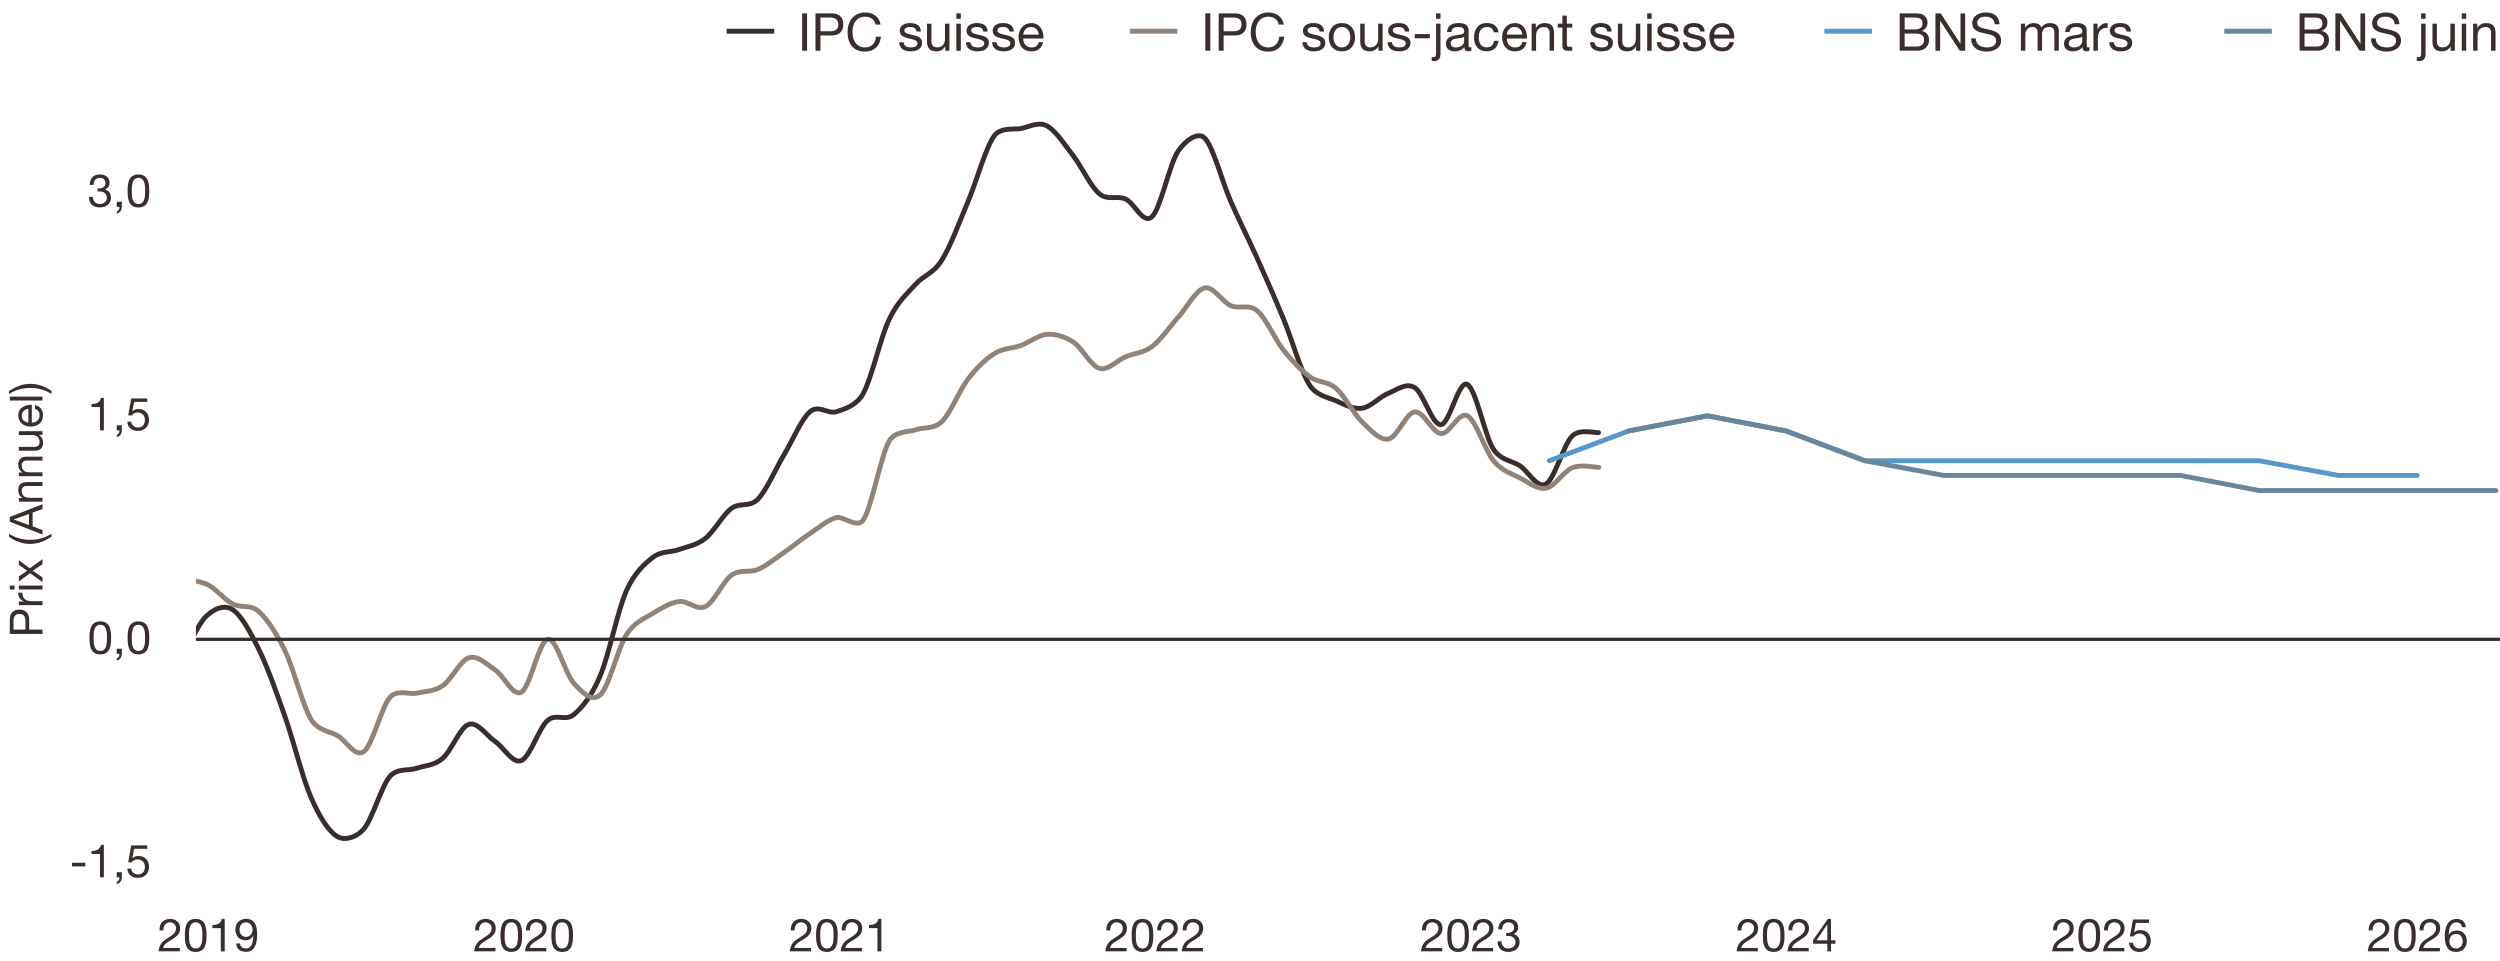 <?xml version="1.0" encoding="UTF-8"?>
<svg xmlns="http://www.w3.org/2000/svg" xmlns:xlink="http://www.w3.org/1999/xlink" viewBox="0 0 765 294.11">
  <defs>
    <style>
      .cls-1, .cls-2, .cls-3, .cls-4, .cls-5, .cls-6, .cls-7, .cls-8, .cls-9 {
        fill: none;
      }

      .cls-1, .cls-2, .cls-3, .cls-4, .cls-6, .cls-7, .cls-8, .cls-9 {
        stroke-width: 1.5px;
      }

      .cls-1, .cls-3 {
        stroke: #392e2c;
      }

      .cls-1, .cls-4, .cls-6, .cls-8 {
        stroke-linecap: round;
        stroke-linejoin: round;
      }

      .cls-10, .cls-5 {
        stroke-width: 0px;
      }

      .cls-10, .cls-11 {
        fill: #392e2c;
      }

      .cls-12 {
        isolation: isolate;
      }

      .cls-2, .cls-3, .cls-11, .cls-7, .cls-9 {
        stroke-miterlimit: 10;
      }

      .cls-2, .cls-8 {
        stroke: #5897c7;
      }

      .cls-4, .cls-7 {
        stroke: #928379;
      }

      .cls-11 {
        stroke: #392e2c;
      }

      .cls-6, .cls-9 {
        stroke: #6a869d;
      }

      .cls-13 {
        clip-path: url(#clippath);
      }
    </style>
    <clipPath id="clippath">
      <rect class="cls-5" x="59.95" y="26.96" width="705.05" height="237.18"/>
    </clipPath>
  </defs>
  <g id="Series">
    <g class="cls-13">
      <path class="cls-1" d="M-1770,127.65c1.24,1.39,5.57,4.01,8.04,9.01,2.68,5.41,5.36,21.05,8.04,23.48,2.68,2.43,5.36-5.99,8.04-8.93,2.2-2.41,5.85-3.77,8.04-8.68,2.68-5.99,5.36-24.14,8.04-27.28,2.68-3.14,5.36,5.29,8.04,8.44,2.68,3.14,5.36,6.4,8.04,10.42,2.68,4.02,5.36,8.56,8.04,13.69,2.68,5.13,5.36,13.92,8.04,17.11,2.13,2.54,5.91-.31,8.04,2.04,2.68,2.94,5.36,13.32,8.04,15.63,2.62,2.26,5.43,0,8.04-1.74,2.68-1.78,5.36-6.44,8.04-8.93,2.68-2.5,5.36-6.15,8.04-6.06s5.36,9.96,8.04,6.6c2.68-3.36,5.36-25.71,8.04-26.76,2.68-1.05,5.36,14.6,8.04,20.45,2.68,5.85,5.36,9.36,8.04,14.66,2.68,5.31,5.36,18.3,8.04,17.19,2.68-1.11,5.36-19.7,8.04-23.87,1.23-1.91,6.81,1.57,8.04-1.1,2.68-5.8,5.36-30.53,8.04-33.71,2.68-3.18,5.36,12.02,8.04,14.65,2.34,2.3,5.7.66,8.04,1.12,2.68.52,5.36,2.45,8.04,2.01,2.32-.38,5.72-1.43,8.04-4.66,2.68-3.74,5.36-19.86,8.04-17.76,2.68,2.1,5.36,23.36,8.04,30.38,2.39,6.27,5.65,10.9,8.04,11.73,2.68.94,5.36-7.18,8.04-6.09,2.68,1.09,5.36,12.56,8.04,12.64,2.68.08,5.36-10.17,8.04-12.15,2.68-1.97,5.36-.33,8.04.31,2.68.63,5.36,3.36,8.04,3.5,2.68.14,5.36-1.62,8.04-2.68,2.68-1.06,5.36-6.28,8.04-3.7,2.68,2.58,5.36,15.36,8.04,19.18,2.1,2.99,5.94,2.12,8.04,3.73,2.68,2.05,5.36,12,8.04,8.55,2.68-3.45,5.36-21.4,8.04-29.27,2.68-7.87,5.36-13.65,8.04-17.95,2.68-4.3,5.36-8.42,8.04-7.84,2.68.59,5.36,10.52,8.04,11.37,2.68.84,5.36-6.33,8.04-6.31,2.68.01,5.36,8.6,8.04,6.39,2.68-2.21,5.36-14.68,8.04-19.66,2.68-4.98,5.36-9.94,8.04-10.24s5.36,6.08,8.04,8.45c2.68,2.37,5.36,6.38,8.04,5.78,2.68-.6,5.36-7.56,8.04-9.36,2.68-1.79,5.36-1.36,8.04-1.4,2.29-.04,5.76-1.19,8.04,1.14,2.68,2.73,5.36,9.64,8.04,15.22,2.68,5.58,5.36,19.07,8.04,18.25s5.36-21.02,8.04-23.14c2.68-2.12,5.36,11.97,8.04,10.4,2.68-1.57,5.36-17.02,8.04-19.85,2.16-2.28,5.88.16,8.04,2.88,2.68,3.38,5.36,14.9,8.04,17.38,2.56,2.37,5.48-.04,8.04-2.5,2.68-2.58,5.36-10.09,8.04-12.96,2.68-2.86,5.36-6.21,8.04-4.22,2.68,1.99,5.36,13.69,8.04,16.16,2.43,2.23,5.61.91,8.04-1.38,2.68-2.53,5.36-9.97,8.04-13.78,2.68-3.82,5.36-8.64,8.04-9.11,2.68-.48,5.36,5.42,8.04,6.26,1.47.46,6.57-3.88,8.04-1.25,2.68,4.79,5.36,20.91,8.04,29.97,2.68,9.06,5.36,22.12,8.04,24.37,2.68,2.25,5.36-8.14,8.04-10.89,2.68-2.75,5.36-8.61,8.04-5.61,2.68,3,5.36,18.83,8.04,23.63,1.97,3.52,6.08,5.56,8.04,5.17,2.68-.54,5.36-4.86,8.04-8.39,2.68-3.53,5.36-10.41,8.04-12.8,2.54-2.26,5.5-.28,8.04-1.55,2.68-1.34,5.36-4.74,8.04-6.51,2.68-1.76,5.36-5.56,8.04-4.08,2.68,1.48,5.36,13.16,8.04,12.95,2.68-.2,5.36-7.89,8.04-14.17,2.68-6.29,5.36-15.79,8.04-23.55,2.68-7.76,5.36-17.41,8.04-23.02,2.68-5.61,5.36-5.67,8.04-10.65,2.68-4.98,5.36-16.49,8.04-19.22,2.51-2.56,5.53,4.26,8.04,2.81,2.68-1.55,5.36-12.73,8.04-12.12,2.68.61,5.36,17.5,8.04,15.8,2.68-1.7,5.36-21.26,8.04-26.02,1.59-2.83,6.45-1.57,8.04-2.56,2.68-1.66,5.36-7.35,8.04-7.42s5.36,5.87,8.04,6.99c2.41,1.01,5.64-2.47,8.04-.27,1.89,1.73,6.16,7.11,8.04,14.99,2.68,11.19,5.36,37.77,8.04,52.17,2.68,14.4,5.36,24.24,8.04,34.21,2.68,9.96,5.36,22.06,8.04,25.58,2.04,2.68,6-7.73,8.04-4.47,2.68,4.28,5.36,25.79,8.04,30.13,1.96,3.16,6.09-7.09,8.04-4.12,2.68,4.07,5.36,23.88,8.04,28.57,1.47,2.56,6.58-1.36,8.04-.46,2.68,1.64,5.36,11.39,8.04,10.32,2.68-1.07,5.36-14.81,8.04-16.75,2.68-1.94,5.36,4.95,8.04,5.13,1.23.08,6.81-.74,8.04-4.05,2.68-7.18,5.36-30.58,8.04-39.05,2.01-6.35,6.03-6.09,8.04-11.78,2.68-7.59,5.36-28.81,8.04-33.74,1.75-3.22,6.29,6,8.04,4.14,2.68-2.85,5.36-17.92,8.04-21.26,1.98-2.47,6.06-.41,8.04,1.23,2.56,2.12,5.49,5.69,8.04,12.11,2.68,6.73,5.36,23.03,8.04,28.25,1.53,2.97,6.52,2.25,8.04,3.09,2.68,1.46,5.36,4.67,8.04,5.69s5.36-.28,8.04.47c2.68.75,5.36,3.74,8.04,4.06,2.57.31,5.47.22,8.04-2.14,2.68-2.47,5.36-12.4,8.04-12.68s5.36,10.91,8.04,10.98,5.36-5.04,8.04-10.55c2.68-5.51,5.36-24.4,8.04-22.5,2.68,1.91,5.36,29.12,8.04,33.94,1.93,3.48,6.11-3.34,8.04-5.01,2.68-2.32,5.36-8.11,8.04-8.89,2.68-.78,5.36,1.38,8.04,4.2,2.68,2.82,5.36,12.84,8.04,12.74,2.68-.1,5.36-15.68,8.04-13.36,2.68,2.31,5.36,19.56,8.04,27.24s5.36,14.25,8.04,18.82c2.68,4.57,5.36,6.6,8.04,8.6,2.68,2,5.36,2.12,8.04,3.41s5.36,3.03,8.04,4.28c2.68,1.25,5.36,2.42,8.04,3.22,2.68.8,5.36,1.16,8.04,1.61,2.68.45,5.36.61,8.04,1.1,2.66.48,5.39,4.08,8.04,1.83,2.68-2.27,5.36-10.9,8.04-15.46,2.68-4.56,5.36-9.59,8.04-11.89,2.65-2.27,5.39-.16,8.04-1.89,2.68-1.75,5.36-8.34,8.04-8.62,2.68-.27,5.36,5.36,8.04,6.97,2.68,1.61,5.36,3.49,8.04,2.69,2.68-.8,5.36-6.15,8.04-7.5,2.42-1.22,5.63-2.84,8.04-.62,2.68,2.46,5.36,12.5,8.04,15.37,2.28,2.44,5.76,2.41,8.04,1.86,2.51-.61,5.53-2.18,8.04-5.78,2.68-3.84,5.36-13.45,8.04-17.28,2.5-3.57,5.55-5.11,8.04-5.7,2.68-.63,5.36,1.51,8.04,1.91,2.68.4,5.36-1.11,8.04.49s5.36,10.13,8.04,9.1c2.68-1.03,5.36-12.81,8.04-15.25,2.42-2.21,5.62.4,8.04.58,2.68.19,5.36-1,8.04.58,2.68,1.58,5.36,8.51,8.04,8.9,2.68.39,5.36-5.19,8.04-6.55,2.68-1.36,5.36.05,8.04-1.6s5.36-8.24,8.04-8.32c2.68-.09,5.36,6.36,8.04,7.8,2.68,1.43,5.36.97,8.04.8s5.36-2.72,8.04-1.81c2.68.91,5.36,6.62,8.04,7.26,2.68.64,5.36-3.19,8.04-3.41,2.61-.21,5.43-.24,8.04,2.09,2.68,2.4,5.36,9.05,8.04,12.28s5.36,3.26,8.04,7.14c2.68,3.88,5.36,13.18,8.04,16.13,2.2,2.43,5.84-.17,8.04,1.59,2.68,2.15,5.36,8.96,8.04,11.29,2.68,2.33,5.36,3.35,8.04,2.7,2.68-.65,5.36-7.3,8.04-6.58,2.68.71,5.36,8.1,8.04,10.87,2.68,2.77,5.36,4.49,8.04,5.76,2.68,1.27,5.36,2.19,8.04,1.87,2.68-.32,5.36-3.42,8.04-3.81,2.68-.39,5.36,1.88,8.04,1.49,2.68-.39,5.36-2.88,8.04-3.83,1.91-.68,6.13.69,8.04-1.9,2.68-3.64,5.36-16.87,8.04-19.95,1.88-2.16,6.16,4,8.04,1.47,2.68-3.62,5.36-19.97,8.04-23.16,2.47-2.95,5.57,3.85,8.04,4,2.68.17,5.36-1.2,8.04-3,2.68-1.8,5.36-6.04,8.04-7.79,2.68-1.75,5.36-2.56,8.04-2.72,2.68-.16,5.36,1.22,8.04,1.75,2.68.53,5.36.23,8.04,1.42,2.68,1.19,5.36,7.27,8.04,5.71,2.68-1.56,5.36-9.88,8.04-15.09,2.68-5.21,5.36-11.24,8.04-16.19,2.68-4.95,5.36-11.87,8.04-13.53,2.68-1.66,5.36,1.98,8.04,3.56,2.68,1.58,5.36,5.25,8.04,5.92,2.68.67,5.36-3.72,8.04-1.89,2.68,1.83,5.36,11.71,8.04,12.85,2.68,1.14,5.36-4,8.04-6.01,2.68-2.01,5.36-3.63,8.04-6.08,2.68-2.45,5.36-7.12,8.04-8.62,2.68-1.5,5.36.62,8.04-.41s5.36-4.39,8.04-5.74c2.68-1.35,5.36-2.71,8.04-2.35,2.68.36,5.36,2.89,8.04,4.48,2.68,1.6,5.36,5.52,8.04,5.1,2.68-.42,5.36-6.29,8.04-7.62s5.36,1.19,8.04-.36,5.36-6.32,8.04-8.93c2.68-2.61,5.36-4.96,8.04-6.71,2.68-1.75,5.36-3.55,8.04-3.81,2.68-.26,5.36.41,8.04,2.24s5.36,8.16,8.04,8.72c2.68.57,5.36-5.84,8.04-5.33,2.68.51,5.36,5.25,8.04,8.4,2.68,3.15,5.36,7.75,8.04,10.49,2.68,2.75,5.36,5.13,8.04,5.98,2.68.86,5.36.44,8.04-.84,2.68-1.28,5.36-5.87,8.04-6.85,2.68-.98,5.36.24,8.04.96,2.68.72,5.36,2.54,8.04,3.36,2.5.76,5.54-.73,8.04,1.55,2.68,2.45,5.36,10.99,8.04,13.13,2.61,2.09,5.43-1.49,8.04-.28,2.68,1.24,5.36,3.39,8.04,7.72,2.68,4.33,5.36,16.16,8.04,18.28s5.36-2.45,8.04-5.55c2.68-3.1,5.36-10.53,8.04-13.07,2.53-2.38,5.52-3.68,8.04-2.12,2.68,1.65,5.36,6.6,8.04,12.04,2.68,5.44,5.36,13.03,8.04,20.62,2.68,7.59,5.36,18.8,8.04,24.94,2.68,6.14,5.36,10.3,8.04,11.91,2.23,1.33,5.82.28,8.04-2.27,2.68-3.07,5.36-13.06,8.04-16.16,2.24-2.59,5.81-1.69,8.04-2.45,2.68-.91,5.36-.77,8.04-3.02,2.68-2.24,5.36-9.58,8.04-10.45s5.36,3.36,8.04,5.21c2.68,1.85,5.36,6.94,8.04,5.87,2.68-1.07,5.36-9.92,8.04-12.27,2.6-2.28,5.44.37,8.04-1.83,2.65-2.24,5.39-5.54,8.04-11.78,2.68-6.31,5.36-20.05,8.04-26.09,2.45-5.52,5.59-8.24,8.04-10.16,2.68-2.1,5.36-1.47,8.04-2.44,2.68-.97,5.36-1.28,8.04-3.38,2.68-2.1,5.36-7.23,8.04-9.23,2.5-1.87,5.54-.21,8.04-2.77,2.68-2.73,5.36-9.16,8.04-13.64,2.68-4.48,5.36-11.05,8.04-13.25,2.58-2.11,5.47.93,8.04.08,2.04-.67,6.01-1.78,8.04-5.36,2.68-4.7,5.36-17.26,8.04-22.86,2.68-5.6,5.36-7.7,8.04-10.71,2.68-3.01,5.37-3.15,8.04-7.37,2.68-4.22,5.36-11.61,8.04-17.96,2.68-6.35,5.36-16.42,8.04-20.15,1.91-2.66,6.13-1.85,8.04-2.21,2.68-.51,5.36-2.22,8.04-.85,2.68,1.37,5.36,5.63,8.04,9.09,2.68,3.46,5.36,9.46,8.04,11.68,2.67,2.21,5.37.45,8.04,1.63,2.68,1.18,5.36,7.9,8.04,5.46,2.68-2.45,5.36-16.1,8.04-20.13,2.07-3.11,5.98-6.04,8.04-4.06,2.68,2.56,5.36,13.3,8.04,19.42,2.68,6.12,5.36,11.33,8.04,17.3,2.68,5.97,5.36,12.03,8.04,18.51,2.68,6.48,5.36,16.19,8.04,20.39,2.14,3.35,5.91,3.87,8.04,4.82,2.68,1.19,5.36,2.69,8.04,2.31,2.68-.38,5.36-3.51,8.04-4.57,2.68-1.06,5.36-3.37,8.04-1.77,2.68,1.6,5.36,11.53,8.04,11.37,2.68-.16,5.36-13.6,8.04-12.35,2.68,1.25,5.36,15.72,8.04,19.86,2.2,3.4,5.84,3.56,8.04,5.02,2.68,1.77,5.36,7.14,8.04,5.62s5.36-12.08,8.04-14.7c2.34-2.29,6.87-.87,8.04-1.01"/>
      <path class="cls-4" d="M-1729.73,130.61c1.34,0,5.36-.04,8.04-.01,1.73.02,6.32-2.32,8.04.16,2.68,3.85,5.36,19.51,8.04,22.91,2.09,2.66,5.95-2.3,8.04-2.51,2.68-.26,5.36,1.41,8.04.93,2.68-.48,5.36-2.8,8.04-3.82,2.03-.77,6.01-4.91,8.04-2.28,2.68,3.47,5.36,20.77,8.04,23.11,2.68,2.34,5.36-8.22,8.04-9.07,2.11-.67,5.93,7.03,8.04,3.96,2.68-3.88,5.36-24.53,8.04-27.26,2.68-2.72,5.36,7.87,8.04,10.93,2.05,2.34,5.99,3,8.04,7.38,2.68,5.73,5.36,26.23,8.04,26.97,2.68.74,5.36-19.02,8.04-22.55,1.37-1.8,6.68,4.08,8.04,1.4,2.68-5.24,5.36-31.63,8.04-32.86,2.68-1.23,5.36,20.95,8.04,25.47,1.58,2.66,6.47.69,8.04,1.69,2.68,1.7,5.36,7.04,8.04,8.52,2.68,1.47,5.36.32,8.04.33,2.68.01,5.36-.33,8.04-.27,2.68.07,5.36-.14,8.04.66,2.68.8,5.36,3.81,8.04,4.11,2.68.3,5.36-3.79,8.04-2.31,2.68,1.48,5.36,10,8.04,11.21,2.68,1.21,5.36-3.46,8.04-3.96,2.68-.5,5.36.34,8.04.95s5.36,2.7,8.04,2.74,5.36-1.76,8.04-2.53c2.68-.78,5.36-3.02,8.04-2.14,2.68.89,5.36,6.44,8.04,7.45,2.68,1.01,5.36-1.27,8.04-1.37,2.68-.09,5.36,2.35,8.04.8,2.68-1.55,5.36-8.21,8.04-10.08,2.68-1.87,5.36-.94,8.04-1.12,2.68-.18,5.36-.53,8.04.05,2.68.57,5.36,3.56,8.04,3.4,2.68-.16,5.36-3.76,8.04-4.37,2.68-.61,5.36,1.55,8.04.72,2.68-.83,5.36-3.42,8.04-5.72,2.68-2.3,5.36-7.09,8.04-8.07,2.68-.97,5.36,3.1,8.04,2.22,2.68-.88,5.36-7.22,8.04-7.5,2.68-.28,5.36,4.72,8.04,5.83,2.68,1.11,5.36-.59,8.04.83,2.68,1.43,5.36,6.08,8.04,7.72,2.68,1.64,5.36-.17,8.04,2.12s5.36,9.4,8.04,11.63c2.68,2.23,5.37.27,8.04,1.77,2.68,1.5,5.36,5.95,8.04,7.25,2.68,1.3,5.36.59,8.04.54,2.68-.05,5.36-1.22,8.04-.83,2.68.39,5.36,2.75,8.04,3.2,2.68.45,5.36-.96,8.04-.52,2.68.44,5.36,4.06,8.04,3.15,2.68-.91,5.36-7.23,8.04-8.62,2.68-1.39,5.36.23,8.04.29,2.68.06,5.36.33,8.04.07,2.68-.25,5.36.5,8.04-1.58,2.68-2.09,5.36-8.93,8.04-10.95,2.68-2.02,5.36-.83,8.04-1.19,2.68-.36,5.36-.81,8.04-.98,2.68-.17,5.36-.2,8.04-.07,2.68.14,5.36.72,8.04.89s5.36.43,8.04.12c2.27-.27,5.77-4.5,8.04-2.02,2.68,2.92,5.36,16.69,8.04,19.54,2.38,2.53,5.66-2.28,8.04-2.45,2.68-.19,5.36,2.69,8.04,1.31,2.68-1.38,5.36-7.23,8.04-9.6,2.68-2.38,5.36-3.81,8.04-4.66,2.68-.85,5.36,1.27,8.04-.43,2.68-1.7,5.36-8.79,8.04-9.78,2.68-.99,5.36,3.37,8.04,3.83,2.68.46,5.36-.13,8.04-1.09,2.68-.96,5.36-3.66,8.04-4.65,2.68-.99,5.36-.17,8.04-1.32,2.68-1.14,5.36-2.66,8.04-5.55,2.68-2.89,5.36-8.83,8.04-11.8,2.68-2.97,5.36-3.99,8.04-6.04s5.36-5.74,8.04-6.26c2.68-.52,5.36,3.84,8.04,3.15,2.68-.69,5.36-7.68,8.04-7.27s5.36,8.74,8.04,9.72c2.68.98,5.36-1.56,8.04-3.86,2.68-2.3,5.36-6.39,8.04-9.95,2.68-3.56,5.36-10.63,8.04-11.4,2.68-.77,5.36,5.05,8.04,6.76,2.68,1.7,5.36,2.05,8.04,3.47,2.68,1.42,5.36,3.2,8.04,5.04,2.68,1.84,5.36,4.35,8.04,6,2.68,1.65,5.36,2.1,8.04,3.9,2.68,1.8,5.36,5.92,8.04,6.91,2.68.99,5.36-3.06,8.04-.99,2.68,2.07,5.36,11.08,8.04,13.42,2.49,2.18,5.55.8,8.04.63,2.68-.19,5.36-3.52,8.04-1.75,2.68,1.78,5.36,9.56,8.04,12.42,2.68,2.86,5.36,3.9,8.04,4.75,2.68.85,5.36.26,8.04.36,2.68.11,5.36-.96,8.04.27,2.68,1.24,5.36,6.72,8.04,7.14s5.36-4.21,8.04-4.62c2.68-.41,5.36,1.14,8.04,2.15,2.68,1.01,5.36,2.76,8.04,3.92,2.68,1.16,5.36,1.63,8.04,3.04s5.36,3.47,8.04,5.42c2.68,1.95,5.36,4.63,8.04,6.3,2.68,1.67,5.36,3.5,8.04,3.74,2.68.24,5.36-2.81,8.04-2.3,2.68.51,5.36,4,8.04,5.37s5.36,3.13,8.04,2.81c2.68-.32,5.36-3.21,8.04-4.73,2.68-1.52,5.36-4.08,8.04-4.4,2.68-.32,5.36,2.67,8.04,2.47,1.68-.12,6.36-.57,8.04-3.66,2.68-4.94,5.36-27,8.04-25.97,2.68,1.03,5.36,27.6,8.04,32.14,2.01,3.41,6.03-2.95,8.04-4.88,2.68-2.57,5.36-9.16,8.04-10.53,2.68-1.36,5.36.72,8.04,2.35,2.68,1.63,5.36,7.43,8.04,7.44,2.59.01,5.45-11.59,8.04-7.36,2.68,4.38,5.36,24.67,8.04,33.64,2.68,8.97,5.36,15.49,8.04,20.18,2.57,4.5,5.47,7.46,8.04,7.95,2.68.51,5.36-4.93,8.04-4.89,2.68.05,5.36,3.98,8.04,5.16s5.36,1.89,8.04,1.91c2.68.02,5.36-1.79,8.04-1.77,2.68.02,5.36,1.36,8.04,1.87,2.68.51,5.36,2.44,8.04,1.19,2.68-1.25,5.36-7.67,8.04-8.72,2.68-1.04,5.36,2.72,8.04,2.45,2.68-.27,5.36-1.61,8.04-4.09,2.68-2.48,5.36-7.56,8.04-10.79,2.68-3.23,5.36-7.03,8.04-8.56,2.68-1.53,5.36.55,8.04-.62s5.36-5.22,8.04-6.42c2.68-1.2,5.36-1.82,8.04-.77,2.68,1.05,5.36,5.74,8.04,7.07,2.68,1.33,5.36,2.16,8.04.93,2.68-1.23,5.36-5.77,8.04-8.33,2.68-2.56,5.36-5.85,8.04-7.02,2.68-1.17,5.36,1.48,8.04-.01,2.68-1.5,5.36-7.7,8.04-8.98,2.68-1.28,5.36,1.04,8.04,1.31,2.68.26,5.36,1.76,8.04.26,2.68-1.49,5.36-8.78,8.04-9.22,2.68-.44,5.36,4.8,8.04,6.57,2.68,1.77,5.36,3.56,8.04,4.06,2.68.49,5.36.26,8.04-1.09,2.68-1.35,5.36-6.04,8.04-7s5.36,1.29,8.04,1.25c2.68-.05,5.36-2.18,8.04-1.53,2.68.65,5.36,5.38,8.04,5.4,2.68.02,5.36-4.22,8.04-5.27,2.68-1.05,5.36-1.62,8.04-1.03,2.68.59,5.36,4.66,8.04,4.55s5.36-4.16,8.04-5.19c2.68-1.02,5.36.14,8.04-.95,2.68-1.09,5.36-3.76,8.04-5.58s5.36-7.08,8.04-5.33c2.68,1.75,5.36,11.62,8.04,15.8,2.68,4.18,5.36,5.78,8.04,9.27,2.68,3.5,5.36,8.79,8.04,11.71,2.68,2.92,5.36,6.37,8.04,5.81,2.68-.56,5.36-9.49,8.04-9.19,2.68.3,5.36,8.53,8.04,11.01,2.68,2.47,5.36,3.4,8.04,3.82,2.68.43,5.36-1.78,8.04-1.27,2.68.51,5.36,2.08,8.04,4.34s5.36,8.26,8.04,9.22c2.68.96,5.36-2.94,8.04-3.46,2.06-.41,5.98,2.66,8.04.3,2.68-3.07,5.36-15.63,8.04-18.7,1.93-2.21,6.12,2.67,8.04.26,2.68-3.35,5.36-17.32,8.04-20.39,2.19-2.51,5.85.76,8.04,1.98,2.68,1.49,5.36,7.28,8.04,6.95,2.68-.33,5.36-7.22,8.04-8.94,2.68-1.72,5.36-2.18,8.04-1.39,2.68.78,5.36,4.1,8.04,6.08,2.68,1.98,5.36,4.49,8.04,5.8,2.68,1.31,5.36,1.59,8.04,2.04,2.68.45,5.36,1.36,8.04.67,2.68-.68,5.36-3.02,8.04-4.77,2.68-1.75,5.36-3.17,8.04-5.73,2.68-2.56,5.36-7.99,8.04-9.64,2.68-1.65,5.36.64,8.04-.26,2.68-.9,5.36-4.46,8.04-5.13,2.68-.67,5.36,1.91,8.04,1.11,2.68-.8,5.36-4.51,8.04-5.9s5.36-1.12,8.04-2.41c2.68-1.29,5.36-4.37,8.04-5.34,2.68-.97,5.36.2,8.04-.47,2.68-.67,5.36-2.13,8.04-3.54,2.68-1.41,5.36-5.81,8.04-4.93,2.68.88,5.36,8.85,8.04,10.21,2.68,1.36,5.36-1.33,8.04-2.05,2.68-.72,5.36-2.41,8.04-2.26s5.36,2.15,8.04,3.13c2.68.98,5.36,2.51,8.04,2.75,2.68.24,5.36-.75,8.04-1.31,2.68-.57,5.36-1.61,8.04-2.08,2.68-.47,5.36-1.9,8.04-.73s5.36,6.72,8.04,7.75c2.68,1.03,5.36-2.54,8.04-1.54,2.68.99,5.36,6.8,8.04,7.51s5.36-1.53,8.04-3.25c2.68-1.71,5.36-6.14,8.04-7.03,2.68-.89,5.36,1.93,8.04,1.69,2.68-.25,5.36-2.71,8.04-3.16,2.68-.45,5.36,1.24,8.04.46,2.68-.78,5.36-3.51,8.04-5.14,2.68-1.62,5.36-6.09,8.04-4.59,2.68,1.49,5.36,11.12,8.04,13.55,2.46,2.23,5.58.79,8.04,1.03,2.68.26,5.36-1.11,8.04.52,2.68,1.63,5.36,9.3,8.04,9.28,2.68-.03,5.36-7.88,8.04-9.43,2.68-1.55,5.36-.92,8.04.11,2.68,1.03,5.36,4.67,8.04,6.07,2.65,1.39,5.39-.02,8.04,2.35,2.68,2.4,5.36,6.54,8.04,12.06,2.68,5.52,5.36,16.74,8.04,21.06,2.09,3.37,5.95,3.59,8.04,4.85,2.68,1.61,5.36,6.79,8.04,4.83,2.68-1.97,5.36-13.66,8.04-16.63,2.16-2.39,5.89-.74,8.04-1.21,2.68-.58,5.36-.47,8.04-2.28,2.68-1.81,5.36-7.77,8.04-8.57,2.68-.8,5.36,2.01,8.04,3.76,2.68,1.75,5.36,8.32,8.04,6.75,2.68-1.57,5.36-15.73,8.04-16.15,2.68-.43,5.36,10.76,8.04,13.59,2.57,2.71,5.48,5.79,8.04,3.39,2.68-2.52,5.36-14.33,8.04-18.48,2.5-3.87,5.55-4.87,8.04-6.43,2.68-1.67,5.36-3.27,8.04-3.62,2.68-.35,5.36,2.87,8.04,1.52,2.68-1.35,5.36-7.73,8.04-9.62s5.36-.57,8.04-1.73c2.68-1.16,5.36-3.4,8.04-5.25,2.68-1.85,5.36-4.08,8.04-5.85s5.36-4.14,8.04-4.8c1.72-.42,6.32,3.38,8.04.87,2.68-3.91,5.36-19.73,8.04-24.34,1.74-2.99,6.31-2.71,8.04-3.34,2.55-.93,5.5-.06,8.04-2.53,2.68-2.6,5.36-9.61,8.04-13.08,2.68-3.47,5.36-6.03,8.04-7.73,2.68-1.7,5.36-1.47,8.04-2.45s5.36-3.24,8.04-3.42c2.68-.18,5.36.62,8.04,2.35,2.68,1.74,5.36,7.32,8.04,8.06,2.68.74,5.36-2.48,8.04-3.59,2.68-1.12,5.36-1.07,8.04-3.1,2.68-2.02,5.36-6.05,8.04-9.04,2.68-2.99,5.36-8.33,8.04-8.9,2.68-.58,5.36,4.28,8.04,5.45,2.63,1.14,5.42-.67,8.04,1.55,2.68,2.26,5.36,8.66,8.04,12.03,2.68,3.36,5.36,6.21,8.04,8.16,2.68,1.95,5.36,1.23,8.04,3.54,2.68,2.31,5.36,7.76,8.04,10.34,2.68,2.58,5.36,5.68,8.04,5.16,2.68-.52,5.36-8.02,8.04-8.29,2.68-.27,5.36,6.45,8.04,6.65,2.68.2,5.36-6.85,8.04-5.45s5.36,10.66,8.04,13.82c2.68,3.17,5.36,3.79,8.04,5.18,2.68,1.39,5.36,3.67,8.04,3.14,2.68-.52,5.36-5.22,8.04-6.28,2.68-1.06,6.7-.08,8.04-.09"/>
      <polyline class="cls-8" points="474.09 140.98 498.37 131.87 522.45 127.24 546.54 131.87 570.63 140.98 594.72 140.98 619 140.98 643.09 140.98 667.18 140.98 691.27 140.98 715.55 145.48 739.64 145.48"/>
      <polyline class="cls-6" points="498.37 131.87 522.46 127.24 546.54 131.87 570.63 140.98 594.72 145.48 619 145.48 643.09 145.48 667.18 145.48 691.27 150.1 715.55 150.1 739.64 150.1 763.73 150.1"/>
    </g>
    <line class="cls-11" x1="59.95" y1="195.63" x2="765" y2="195.63"/>
  </g>
  <g id="FR">
    <g id="Axis_copy_2" data-name="Axis copy 2">
      <g class="cls-12">
        <path class="cls-10" d="M3,193.99v-4.38c0-1.99,1.11-3.07,2.96-3.07s2.97,1.08,2.96,3.07v3.05h4.09v1.33H3ZM7.79,192.66v-2.61c.01-1.5-.64-2.19-1.83-2.19s-1.83.69-1.83,2.19v2.61h3.67Z"/>
        <path class="cls-10" d="M5.76,185.16v-1.12h1.53v-.03c-1.16-.57-1.74-1.37-1.7-2.66h1.26c0,1.92,1.09,2.62,2.93,2.62h3.22v1.19h-7.24Z"/>
        <path class="cls-10" d="M4.46,179.19v1.19h-1.46v-1.19h1.46ZM5.76,180.38v-1.19h7.24v1.19h-7.24Z"/>
        <path class="cls-10" d="M9.19,175.4l-3.43,2.52v-1.53l2.54-1.74-2.54-1.81v-1.43l3.33,2.49,3.91-2.8v1.53l-3,2.02,3,2.02v1.44l-3.81-2.72Z"/>
        <path class="cls-10" d="M15.77,164.24c-2.1,1.34-4.1,2.2-6.56,2.2-2.18,0-4.55-.77-6.46-2.2v-.91c2.1,1.33,4.19,1.85,6.46,1.85s4.41-.52,6.56-1.85v.91Z"/>
        <path class="cls-10" d="M3,159.66v-1.47l10-3.91v1.47l-3.01,1.09v4.23l3.01,1.12v1.37l-10-3.91ZM8.87,160.66v-3.39l-4.67,1.67v.03l4.67,1.7Z"/>
        <path class="cls-10" d="M5.76,153.51v-1.12h1.15v-.03c-.9-.5-1.32-1.32-1.32-2.35,0-1.9,1.09-2.49,2.65-2.49h4.76v1.19h-4.9c-.88,0-1.46.56-1.46,1.47,0,1.44.97,2.14,2.27,2.14h4.09v1.19h-7.24Z"/>
        <path class="cls-10" d="M5.76,145.72v-1.12h1.15v-.03c-.9-.5-1.32-1.32-1.32-2.35,0-1.9,1.09-2.49,2.65-2.49h4.76v1.19h-4.9c-.88,0-1.46.56-1.46,1.47,0,1.44.97,2.14,2.27,2.14h4.09v1.19h-7.24Z"/>
        <path class="cls-10" d="M13,131.94v1.12h-1.15v.03c.9.5,1.32,1.32,1.32,2.35,0,1.9-1.09,2.49-2.65,2.49h-4.76v-1.19h4.9c.88,0,1.46-.56,1.46-1.47,0-1.44-.97-2.14-2.27-2.14h-4.09v-1.19h7.24Z"/>
        <path class="cls-10" d="M10.7,123.98c1.6.32,2.46,1.47,2.46,3.1,0,2.31-1.6,3.4-3.81,3.47-2.17,0-3.77-1.43-3.77-3.4,0-2.56,2.4-3.35,4.15-3.28v5.42c1.26.04,2.38-.67,2.38-2.25,0-.98-.48-1.67-1.41-1.88v-1.18ZM8.69,125.12c-1.13.06-2.04.91-2.04,2.09,0,1.25.94,1.99,2.04,2.07v-4.16Z"/>
        <path class="cls-10" d="M3,122.56v-1.19h10v1.19H3Z"/>
        <path class="cls-10" d="M15.77,120.56c-2.1-1.33-4.19-1.85-6.46-1.85s-4.41.52-6.56,1.85v-.91c2.1-1.34,4.1-2.2,6.56-2.2,2.18,0,4.55.77,6.46,2.2v.91Z"/>
      </g>
      <g class="cls-12">
        <path class="cls-10" d="M48.82,284.7c-.1-2.02,1.09-3.52,3.19-3.52,1.74,0,3.11,1.01,3.11,2.86,0,1.75-1.18,2.63-2.41,3.4-1.25.76-2.55,1.39-2.79,2.62h5.1v1.05h-6.49c.2-2.35,1.39-3.19,2.79-4.06,1.68-1.04,2.54-1.65,2.54-3.03,0-1.08-.87-1.79-1.92-1.79-1.39,0-1.98,1.27-1.93,2.47h-1.19Z"/>
        <path class="cls-10" d="M59.88,281.19c3.11,0,3.31,2.86,3.31,5.06s-.2,5.04-3.31,5.04-3.31-2.86-3.31-5.04.2-5.06,3.31-5.06ZM59.88,290.24c2.03,0,2.05-2.52,2.05-4.01s-.01-3.99-2.05-3.99-2.04,2.52-2.04,3.99.01,4.01,2.04,4.01Z"/>
        <path class="cls-10" d="M68.76,291.12h-1.19v-7.12h-2.58v-.95c1.36,0,2.59-.36,2.86-1.86h.91v9.93Z"/>
        <path class="cls-10" d="M73.44,288.72c.08.97.87,1.51,1.82,1.51,1.46,0,2.17-1.27,2.24-3.84l-.03-.03c-.45.84-1.33,1.37-2.3,1.37-2.02,0-3.14-1.36-3.14-3.32s1.34-3.24,3.26-3.24,3.4,1,3.4,4.75c0,3.43-1.04,5.35-3.45,5.35-1.67,0-2.86-.85-3.01-2.56h1.19ZM75.24,282.24c-1.42,0-1.95,1.13-1.95,2.35,0,1.09.81,2.1,1.96,2.1,1.25,0,2.03-1.01,2.03-2.18s-.71-2.27-2.04-2.27Z"/>
      </g>
      <g class="cls-12">
        <path class="cls-10" d="M145.4,284.7c-.1-2.02,1.09-3.52,3.19-3.52,1.74,0,3.11,1.01,3.11,2.86,0,1.75-1.18,2.63-2.41,3.4-1.25.76-2.55,1.39-2.79,2.62h5.1v1.05h-6.49c.2-2.35,1.39-3.19,2.79-4.06,1.68-1.04,2.54-1.65,2.54-3.03,0-1.08-.87-1.79-1.92-1.79-1.39,0-1.98,1.27-1.93,2.47h-1.19Z"/>
        <path class="cls-10" d="M156.46,281.19c3.11,0,3.31,2.86,3.31,5.06s-.2,5.04-3.31,5.04-3.31-2.86-3.31-5.04.2-5.06,3.31-5.06ZM156.46,290.24c2.03,0,2.05-2.52,2.05-4.01s-.01-3.99-2.05-3.99-2.04,2.52-2.04,3.99.01,4.01,2.04,4.01Z"/>
        <path class="cls-10" d="M160.96,284.7c-.1-2.02,1.09-3.52,3.19-3.52,1.74,0,3.11,1.01,3.11,2.86,0,1.75-1.18,2.63-2.41,3.4-1.25.76-2.55,1.39-2.79,2.62h5.1v1.05h-6.49c.2-2.35,1.39-3.19,2.79-4.06,1.68-1.04,2.54-1.65,2.54-3.03,0-1.08-.87-1.79-1.92-1.79-1.39,0-1.98,1.27-1.93,2.47h-1.19Z"/>
        <path class="cls-10" d="M172.03,281.19c3.11,0,3.31,2.86,3.31,5.06s-.2,5.04-3.31,5.04-3.31-2.86-3.31-5.04.2-5.06,3.31-5.06ZM172.03,290.24c2.03,0,2.05-2.52,2.05-4.01s-.01-3.99-2.05-3.99-2.04,2.52-2.04,3.99.01,4.01,2.04,4.01Z"/>
      </g>
      <g class="cls-12">
        <path class="cls-10" d="M724.83,284.7c-.1-2.02,1.09-3.52,3.19-3.52,1.74,0,3.11,1.01,3.11,2.86,0,1.75-1.18,2.63-2.41,3.4-1.25.76-2.55,1.39-2.79,2.62h5.1v1.05h-6.49c.2-2.35,1.39-3.19,2.79-4.06,1.68-1.04,2.54-1.65,2.54-3.03,0-1.08-.87-1.79-1.92-1.79-1.39,0-1.98,1.27-1.93,2.47h-1.19Z"/>
        <path class="cls-10" d="M735.9,281.19c3.11,0,3.31,2.86,3.31,5.06s-.2,5.04-3.31,5.04-3.31-2.86-3.31-5.04.2-5.06,3.31-5.06ZM735.9,290.24c2.03,0,2.05-2.52,2.05-4.01s-.01-3.99-2.05-3.99-2.04,2.52-2.04,3.99.01,4.01,2.04,4.01Z"/>
        <path class="cls-10" d="M740.4,284.7c-.1-2.02,1.09-3.52,3.19-3.52,1.74,0,3.11,1.01,3.11,2.86,0,1.75-1.18,2.63-2.41,3.4-1.25.76-2.55,1.39-2.79,2.62h5.1v1.05h-6.49c.2-2.35,1.39-3.19,2.79-4.06,1.68-1.04,2.54-1.65,2.54-3.03,0-1.08-.87-1.79-1.92-1.79-1.39,0-1.98,1.27-1.93,2.47h-1.19Z"/>
        <path class="cls-10" d="M753.37,283.72c-.11-.9-.73-1.48-1.67-1.48-2.03,0-2.35,2.24-2.41,3.77l.03.03c.56-.91,1.4-1.3,2.48-1.3,1.9,0,3.04,1.39,3.04,3.22,0,1.44-.81,3.33-3.32,3.33-2.94,0-3.42-2.69-3.42-4.78,0-2.73.83-5.32,3.66-5.32,1.64,0,2.66.92,2.8,2.54h-1.19ZM749.52,288.02c0,1.23.76,2.21,2.06,2.21s2-1.02,2-2.2-.64-2.25-2-2.25-2.06.99-2.06,2.24Z"/>
      </g>
      <g class="cls-12">
        <path class="cls-10" d="M22.05,264h4.05v1.12h-4.05v-1.12Z"/>
        <path class="cls-10" d="M31.78,268.45h-1.19v-7.12h-2.58v-.95c1.36,0,2.59-.36,2.86-1.86h.91v9.93Z"/>
        <path class="cls-10" d="M35.74,266.9h1.55v1.42c0,1.05-.46,1.89-1.54,2.2v-.7c.63-.21.84-.91.81-1.36h-.83v-1.55Z"/>
        <path class="cls-10" d="M45.05,259.74h-4.01l-.53,2.86.03.03c.43-.49,1.18-.71,1.85-.71,1.76,0,3.21,1.13,3.21,3.4,0,1.68-1.16,3.31-3.47,3.31-1.72,0-3.12-1.05-3.17-2.84h1.19c.07,1.02.9,1.79,2.09,1.79s2.1-.77,2.1-2.35c0-1.32-.91-2.26-2.24-2.26-.76,0-1.39.38-1.85.94l-1.02-.06.92-5.16h4.9v1.05Z"/>
      </g>
      <g class="cls-12">
        <path class="cls-10" d="M30.69,190.14c3.11,0,3.31,2.86,3.31,5.06s-.2,5.04-3.31,5.04-3.31-2.86-3.31-5.04.2-5.06,3.31-5.06ZM30.69,199.19c2.03,0,2.05-2.52,2.05-4.01s-.01-3.99-2.05-3.99-2.04,2.52-2.04,3.99.01,4.01,2.04,4.01Z"/>
        <path class="cls-10" d="M35.74,198.52h1.55v1.42c0,1.05-.46,1.89-1.54,2.2v-.7c.63-.21.84-.91.81-1.36h-.83v-1.55Z"/>
        <path class="cls-10" d="M42.36,190.14c3.11,0,3.31,2.86,3.31,5.06s-.2,5.04-3.31,5.04-3.31-2.86-3.31-5.04.2-5.06,3.31-5.06ZM42.36,199.19c2.03,0,2.04-2.52,2.04-4.01s-.01-3.99-2.04-3.99-2.04,2.52-2.04,3.99.01,4.01,2.04,4.01Z"/>
      </g>
      <g class="cls-12">
        <path class="cls-10" d="M241.97,284.7c-.1-2.02,1.09-3.52,3.19-3.52,1.74,0,3.11,1.01,3.11,2.86,0,1.75-1.18,2.63-2.41,3.4-1.25.76-2.55,1.39-2.79,2.62h5.1v1.05h-6.49c.2-2.35,1.39-3.19,2.79-4.06,1.68-1.04,2.54-1.65,2.54-3.03,0-1.08-.87-1.79-1.92-1.79-1.39,0-1.98,1.27-1.93,2.47h-1.19Z"/>
        <path class="cls-10" d="M253.03,281.19c3.11,0,3.31,2.86,3.31,5.06s-.2,5.04-3.31,5.04-3.31-2.86-3.31-5.04.2-5.06,3.31-5.06ZM253.03,290.24c2.03,0,2.05-2.52,2.05-4.01s-.01-3.99-2.05-3.99-2.04,2.52-2.04,3.99.01,4.01,2.04,4.01Z"/>
        <path class="cls-10" d="M257.54,284.7c-.1-2.02,1.09-3.52,3.19-3.52,1.74,0,3.11,1.01,3.11,2.86,0,1.75-1.18,2.63-2.41,3.4-1.25.76-2.55,1.39-2.79,2.62h5.1v1.05h-6.49c.2-2.35,1.39-3.19,2.79-4.06,1.68-1.04,2.54-1.65,2.54-3.03,0-1.08-.87-1.79-1.92-1.79-1.39,0-1.98,1.27-1.93,2.47h-1.19Z"/>
        <path class="cls-10" d="M269.69,291.12h-1.19v-7.12h-2.58v-.95c1.36,0,2.59-.36,2.86-1.86h.91v9.93Z"/>
      </g>
      <g class="cls-12">
        <path class="cls-10" d="M338.54,284.7c-.1-2.02,1.09-3.52,3.19-3.52,1.74,0,3.11,1.01,3.11,2.86,0,1.75-1.18,2.63-2.41,3.4-1.25.76-2.55,1.39-2.79,2.62h5.1v1.05h-6.49c.2-2.35,1.39-3.19,2.79-4.06,1.68-1.04,2.54-1.65,2.54-3.03,0-1.08-.87-1.79-1.92-1.79-1.39,0-1.98,1.27-1.93,2.47h-1.19Z"/>
        <path class="cls-10" d="M349.6,281.19c3.11,0,3.31,2.86,3.31,5.06s-.2,5.04-3.31,5.04-3.31-2.86-3.31-5.04.2-5.06,3.31-5.06ZM349.6,290.24c2.03,0,2.05-2.52,2.05-4.01s-.01-3.99-2.05-3.99-2.04,2.52-2.04,3.99.01,4.01,2.04,4.01Z"/>
        <path class="cls-10" d="M354.11,284.7c-.1-2.02,1.09-3.52,3.19-3.52,1.74,0,3.11,1.01,3.11,2.86,0,1.75-1.18,2.63-2.41,3.4-1.25.76-2.55,1.39-2.79,2.62h5.1v1.05h-6.49c.2-2.35,1.39-3.19,2.79-4.06,1.68-1.04,2.54-1.65,2.54-3.03,0-1.08-.87-1.79-1.92-1.79-1.39,0-1.98,1.27-1.93,2.47h-1.19Z"/>
        <path class="cls-10" d="M361.89,284.7c-.1-2.02,1.09-3.52,3.19-3.52,1.74,0,3.11,1.01,3.11,2.86,0,1.75-1.18,2.63-2.41,3.4-1.25.76-2.55,1.39-2.79,2.62h5.1v1.05h-6.49c.2-2.35,1.39-3.19,2.79-4.06,1.68-1.04,2.54-1.65,2.54-3.03,0-1.08-.87-1.79-1.92-1.79-1.39,0-1.98,1.27-1.93,2.47h-1.19Z"/>
      </g>
      <g class="cls-12">
        <path class="cls-10" d="M435.12,284.7c-.1-2.02,1.09-3.52,3.19-3.52,1.74,0,3.11,1.01,3.11,2.86,0,1.75-1.18,2.63-2.41,3.4-1.25.76-2.55,1.39-2.79,2.62h5.1v1.05h-6.49c.2-2.35,1.39-3.19,2.79-4.06,1.68-1.04,2.54-1.65,2.54-3.03,0-1.08-.87-1.79-1.92-1.79-1.39,0-1.97,1.27-1.93,2.47h-1.19Z"/>
        <path class="cls-10" d="M446.18,281.19c3.11,0,3.31,2.86,3.31,5.06s-.2,5.04-3.31,5.04-3.31-2.86-3.31-5.04.2-5.06,3.31-5.06ZM446.18,290.24c2.03,0,2.05-2.52,2.05-4.01s-.01-3.99-2.05-3.99-2.04,2.52-2.04,3.99.01,4.01,2.04,4.01Z"/>
        <path class="cls-10" d="M450.68,284.7c-.1-2.02,1.09-3.52,3.19-3.52,1.74,0,3.11,1.01,3.11,2.86,0,1.75-1.18,2.63-2.41,3.4-1.25.76-2.55,1.39-2.79,2.62h5.1v1.05h-6.49c.2-2.35,1.39-3.19,2.79-4.06,1.68-1.04,2.54-1.65,2.54-3.03,0-1.08-.87-1.79-1.92-1.79-1.39,0-1.97,1.27-1.93,2.47h-1.19Z"/>
        <path class="cls-10" d="M460.9,285.45c.18.01.35.01.52.01,1.01,0,1.89-.55,1.89-1.62s-.76-1.6-1.77-1.6c-1.3,0-1.86.99-1.88,2.16h-1.19c.07-1.89,1.08-3.21,3.07-3.21,1.72,0,3.03.83,3.03,2.66,0,.87-.62,1.62-1.37,1.97v.03c1.2.27,1.79,1.22,1.79,2.41,0,1.99-1.56,3.03-3.42,3.03-2.02,0-3.35-1.19-3.31-3.24h1.19c.04,1.29.76,2.18,2.12,2.18,1.16,0,2.16-.71,2.16-1.92s-.94-1.91-2.12-1.91c-.24,0-.49.01-.71.04v-1.01Z"/>
      </g>
      <g class="cls-12">
        <path class="cls-10" d="M531.69,284.7c-.1-2.02,1.09-3.52,3.19-3.52,1.74,0,3.11,1.01,3.11,2.86,0,1.75-1.18,2.63-2.41,3.4-1.25.76-2.55,1.39-2.79,2.62h5.1v1.05h-6.49c.2-2.35,1.39-3.19,2.79-4.06,1.68-1.04,2.54-1.65,2.54-3.03,0-1.08-.87-1.79-1.92-1.79-1.39,0-1.98,1.27-1.93,2.47h-1.19Z"/>
        <path class="cls-10" d="M542.75,281.19c3.11,0,3.31,2.86,3.31,5.06s-.2,5.04-3.31,5.04-3.31-2.86-3.31-5.04.2-5.06,3.31-5.06ZM542.75,290.24c2.03,0,2.05-2.52,2.05-4.01s-.01-3.99-2.05-3.99-2.04,2.52-2.04,3.99.01,4.01,2.04,4.01Z"/>
        <path class="cls-10" d="M547.26,284.7c-.1-2.02,1.09-3.52,3.19-3.52,1.74,0,3.11,1.01,3.11,2.86,0,1.75-1.18,2.63-2.41,3.4-1.25.76-2.55,1.39-2.79,2.62h5.1v1.05h-6.49c.2-2.35,1.39-3.19,2.79-4.06,1.68-1.04,2.54-1.65,2.54-3.03,0-1.08-.87-1.79-1.92-1.79-1.39,0-1.98,1.27-1.93,2.47h-1.19Z"/>
        <path class="cls-10" d="M560.29,287.74h1.34v1.05h-1.34v2.33h-1.12v-2.33h-4.36v-1.15l4.52-6.46h.95v6.56ZM559.17,287.74v-4.86h-.03l-3.31,4.86h3.33Z"/>
      </g>
      <g class="cls-12">
        <path class="cls-10" d="M628.26,284.7c-.1-2.02,1.09-3.52,3.19-3.52,1.74,0,3.11,1.01,3.11,2.86,0,1.75-1.18,2.63-2.41,3.4-1.25.76-2.55,1.39-2.79,2.62h5.1v1.05h-6.49c.2-2.35,1.39-3.19,2.79-4.06,1.68-1.04,2.54-1.65,2.54-3.03,0-1.08-.87-1.79-1.92-1.79-1.39,0-1.98,1.27-1.93,2.47h-1.19Z"/>
        <path class="cls-10" d="M639.32,281.19c3.11,0,3.31,2.86,3.31,5.06s-.2,5.04-3.31,5.04-3.31-2.86-3.31-5.04.2-5.06,3.31-5.06ZM639.32,290.24c2.03,0,2.05-2.52,2.05-4.01s-.01-3.99-2.05-3.99-2.04,2.52-2.04,3.99.01,4.01,2.04,4.01Z"/>
        <path class="cls-10" d="M643.83,284.7c-.1-2.02,1.09-3.52,3.19-3.52,1.74,0,3.11,1.01,3.11,2.86,0,1.75-1.18,2.63-2.41,3.4-1.25.76-2.55,1.39-2.79,2.62h5.1v1.05h-6.49c.2-2.35,1.39-3.19,2.79-4.06,1.68-1.04,2.54-1.65,2.54-3.03,0-1.08-.87-1.79-1.92-1.79-1.39,0-1.98,1.27-1.93,2.47h-1.19Z"/>
        <path class="cls-10" d="M657.58,282.41h-4.01l-.53,2.86.03.03c.43-.49,1.18-.71,1.85-.71,1.76,0,3.21,1.13,3.21,3.4,0,1.68-1.16,3.31-3.47,3.31-1.72,0-3.12-1.05-3.17-2.84h1.19c.07,1.02.9,1.79,2.09,1.79s2.1-.77,2.1-2.35c0-1.32-.91-2.26-2.24-2.26-.76,0-1.39.38-1.85.94l-1.02-.06.92-5.16h4.9v1.05Z"/>
      </g>
      <g class="cls-12">
        <path class="cls-10" d="M29.85,57.64c.18.01.35.01.52.01,1.01,0,1.89-.55,1.89-1.62s-.76-1.6-1.76-1.6c-1.3,0-1.86.99-1.88,2.16h-1.19c.07-1.89,1.08-3.21,3.07-3.21,1.72,0,3.03.83,3.03,2.66,0,.87-.62,1.62-1.37,1.97v.03c1.2.27,1.79,1.22,1.79,2.41,0,1.99-1.56,3.03-3.42,3.03-2.02,0-3.35-1.19-3.31-3.24h1.19c.04,1.29.76,2.18,2.12,2.18,1.16,0,2.16-.71,2.16-1.92s-.94-1.91-2.12-1.91c-.24,0-.49.01-.71.04v-1.01Z"/>
        <path class="cls-10" d="M35.74,61.75h1.55v1.42c0,1.05-.46,1.89-1.54,2.2v-.7c.63-.21.84-.91.81-1.36h-.83v-1.55Z"/>
        <path class="cls-10" d="M42.36,53.38c3.11,0,3.31,2.86,3.31,5.06s-.2,5.04-3.31,5.04-3.31-2.86-3.31-5.04.2-5.06,3.31-5.06ZM42.36,62.43c2.03,0,2.04-2.52,2.04-4.01s-.01-3.99-2.04-3.99-2.04,2.52-2.04,3.99.01,4.01,2.04,4.01Z"/>
      </g>
      <g class="cls-12">
        <path class="cls-10" d="M31.78,131.69h-1.19v-7.12h-2.58v-.95c1.36,0,2.59-.36,2.86-1.86h.91v9.93Z"/>
        <path class="cls-10" d="M35.74,130.14h1.55v1.42c0,1.05-.46,1.89-1.54,2.2v-.7c.63-.21.84-.91.81-1.36h-.83v-1.55Z"/>
        <path class="cls-10" d="M45.05,122.98h-4.01l-.53,2.86.03.03c.43-.49,1.18-.71,1.85-.71,1.76,0,3.21,1.13,3.21,3.4,0,1.68-1.16,3.31-3.47,3.31-1.72,0-3.12-1.05-3.17-2.84h1.19c.07,1.02.9,1.79,2.09,1.79s2.1-.77,2.1-2.35c0-1.32-.91-2.26-2.24-2.26-.76,0-1.39.38-1.85.94l-1.02-.06.92-5.16h4.9v1.05Z"/>
      </g>
    </g>
    <g id="Legend_copy_2" data-name="Legend copy 2">
      <g class="cls-12">
        <path class="cls-10" d="M245.45,4.09h1.52v11.43h-1.52V4.09Z"/>
        <path class="cls-10" d="M249.53,4.09h5.01c2.27,0,3.51,1.26,3.51,3.38s-1.23,3.39-3.51,3.38h-3.49v4.67h-1.52V4.09ZM251.05,9.57h2.98c1.71.02,2.5-.74,2.5-2.1s-.78-2.1-2.5-2.1h-2.98v4.19Z"/>
        <path class="cls-10" d="M267.93,7.53c-.32-1.62-1.62-2.43-3.2-2.43-2.72,0-3.87,2.24-3.87,4.63,0,2.61,1.15,4.79,3.89,4.79,2,0,3.15-1.41,3.3-3.3h1.52c-.29,2.85-2.06,4.58-4.95,4.58-3.55,0-5.28-2.62-5.28-5.96s1.89-6.02,5.41-6.02c2.38,0,4.35,1.28,4.71,3.71h-1.52Z"/>
        <path class="cls-10" d="M276.51,12.91c.05,1.22,1.1,1.6,2.22,1.6.85,0,2-.19,2-1.23s-1.34-1.23-2.71-1.54c-1.34-.3-2.71-.75-2.71-2.34,0-1.67,1.65-2.35,3.09-2.35,1.82,0,3.28.58,3.39,2.59h-1.36c-.1-1.06-1.02-1.39-1.92-1.39-.82,0-1.76.22-1.76,1.06,0,.98,1.44,1.14,2.71,1.44,1.36.3,2.71.75,2.71,2.35,0,1.97-1.84,2.61-3.52,2.61-1.86,0-3.43-.75-3.51-2.8h1.36Z"/>
        <path class="cls-10" d="M290.52,15.52h-1.28v-1.31h-.03c-.58,1.02-1.5,1.5-2.69,1.5-2.18,0-2.85-1.25-2.85-3.03v-5.44h1.36v5.6c0,1.01.64,1.66,1.68,1.66,1.65,0,2.45-1.1,2.45-2.59v-4.67h1.36v8.28Z"/>
        <path class="cls-10" d="M294.01,5.76h-1.36v-1.67h1.36v1.67ZM292.65,7.25h1.36v8.28h-1.36V7.25Z"/>
        <path class="cls-10" d="M296.95,12.91c.05,1.22,1.1,1.6,2.22,1.6.85,0,2-.19,2-1.23s-1.34-1.23-2.71-1.54c-1.34-.3-2.71-.75-2.71-2.34,0-1.67,1.65-2.35,3.09-2.35,1.82,0,3.28.58,3.39,2.59h-1.36c-.1-1.06-1.02-1.39-1.92-1.39-.82,0-1.76.22-1.76,1.06,0,.98,1.44,1.14,2.71,1.44,1.36.3,2.71.75,2.71,2.35,0,1.97-1.84,2.61-3.52,2.61-1.86,0-3.43-.75-3.51-2.8h1.36Z"/>
        <path class="cls-10" d="M304.95,12.91c.05,1.22,1.1,1.6,2.22,1.6.85,0,2-.19,2-1.23s-1.34-1.23-2.71-1.54c-1.34-.3-2.71-.75-2.71-2.34,0-1.67,1.65-2.35,3.09-2.35,1.82,0,3.28.58,3.39,2.59h-1.36c-.1-1.06-1.02-1.39-1.92-1.39-.82,0-1.76.22-1.76,1.06,0,.98,1.44,1.14,2.71,1.44,1.36.3,2.71.75,2.71,2.35,0,1.97-1.84,2.61-3.52,2.61-1.86,0-3.43-.75-3.51-2.8h1.36Z"/>
        <path class="cls-10" d="M319.18,12.9c-.37,1.82-1.68,2.82-3.54,2.82-2.64,0-3.89-1.83-3.97-4.35,0-2.48,1.63-4.31,3.89-4.31,2.93,0,3.83,2.74,3.75,4.74h-6.19c-.05,1.44.77,2.72,2.58,2.72,1.12,0,1.9-.54,2.15-1.62h1.34ZM317.87,10.59c-.06-1.3-1.04-2.34-2.38-2.34-1.42,0-2.27,1.07-2.37,2.34h4.75Z"/>
      </g>
      <line class="cls-3" x1="222.35" y1="9.55" x2="236.9" y2="9.55"/>
      <g class="cls-12">
        <path class="cls-10" d="M368.83,4.09h1.52v11.43h-1.52V4.09Z"/>
        <path class="cls-10" d="M372.91,4.09h5.01c2.27,0,3.51,1.26,3.51,3.38s-1.23,3.39-3.51,3.38h-3.49v4.67h-1.52V4.09ZM374.43,9.57h2.98c1.71.02,2.5-.74,2.5-2.1s-.78-2.1-2.5-2.1h-2.98v4.19Z"/>
        <path class="cls-10" d="M391.31,7.53c-.32-1.62-1.62-2.43-3.2-2.43-2.72,0-3.87,2.24-3.87,4.63,0,2.61,1.15,4.79,3.89,4.79,2,0,3.15-1.41,3.3-3.3h1.52c-.29,2.85-2.06,4.58-4.95,4.58-3.55,0-5.28-2.62-5.28-5.96s1.89-6.02,5.41-6.02c2.38,0,4.35,1.28,4.71,3.71h-1.52Z"/>
        <path class="cls-10" d="M399.88,12.91c.05,1.22,1.1,1.6,2.22,1.6.85,0,2-.19,2-1.23s-1.34-1.23-2.71-1.54c-1.34-.3-2.71-.75-2.71-2.34,0-1.67,1.65-2.35,3.09-2.35,1.82,0,3.28.58,3.39,2.59h-1.36c-.1-1.06-1.02-1.39-1.92-1.39-.82,0-1.76.22-1.76,1.06,0,.98,1.44,1.14,2.71,1.44,1.36.3,2.71.75,2.71,2.35,0,1.97-1.84,2.61-3.52,2.61-1.86,0-3.42-.75-3.5-2.8h1.36Z"/>
        <path class="cls-10" d="M410.62,7.05c2.62,0,4.02,1.91,4.02,4.34s-1.39,4.32-4.02,4.32-4.02-1.91-4.02-4.32,1.39-4.34,4.02-4.34ZM410.62,14.51c1.42,0,2.58-1.12,2.58-3.12s-1.15-3.14-2.58-3.14-2.58,1.12-2.58,3.14,1.15,3.12,2.58,3.12Z"/>
        <path class="cls-10" d="M423.08,15.52h-1.28v-1.31h-.03c-.58,1.02-1.5,1.5-2.69,1.5-2.18,0-2.85-1.25-2.85-3.03v-5.44h1.36v5.6c0,1.01.64,1.66,1.68,1.66,1.65,0,2.45-1.1,2.45-2.59v-4.67h1.36v8.28Z"/>
        <path class="cls-10" d="M425.96,12.91c.05,1.22,1.1,1.6,2.22,1.6.85,0,2-.19,2-1.23s-1.34-1.23-2.71-1.54c-1.34-.3-2.71-.75-2.71-2.34,0-1.67,1.65-2.35,3.09-2.35,1.83,0,3.28.58,3.39,2.59h-1.36c-.1-1.06-1.02-1.39-1.92-1.39-.82,0-1.76.22-1.76,1.06,0,.98,1.44,1.14,2.71,1.44,1.36.3,2.71.75,2.71,2.35,0,1.97-1.84,2.61-3.52,2.61-1.86,0-3.43-.75-3.51-2.8h1.36Z"/>
        <path class="cls-10" d="M432.91,10.43h4.63v1.28h-4.63v-1.28Z"/>
        <path class="cls-10" d="M440.79,16.58c0,1.47-.78,2.11-1.99,2.11-.22,0-.46-.02-.7-.06v-1.17c.19.03.37.03.56.03.59,0,.77-.29.77-1.14V7.25h1.36v9.33ZM440.79,5.76h-1.36v-1.67h1.36v1.67Z"/>
        <path class="cls-10" d="M450.24,15.49c-.24.14-.54.22-.98.22-.7,0-1.15-.38-1.15-1.28-.75.88-1.76,1.28-2.91,1.28-1.5,0-2.74-.67-2.74-2.32,0-1.87,1.39-2.27,2.8-2.54,1.5-.29,2.79-.19,2.79-1.22,0-1.18-.98-1.38-1.84-1.38-1.15,0-2,.35-2.06,1.57h-1.36c.08-2.05,1.66-2.77,3.5-2.77,1.49,0,3.11.34,3.11,2.27v4.26c0,.64,0,.93.43.93.11,0,.24-.02.42-.08v1.06ZM448.03,11.25c-.53.38-1.55.4-2.46.56-.9.16-1.67.48-1.67,1.49,0,.9.77,1.22,1.6,1.22,1.79,0,2.53-1.12,2.53-1.87v-1.39Z"/>
        <path class="cls-10" d="M457.12,9.9c-.21-1.04-.93-1.65-2.05-1.65-1.97,0-2.58,1.55-2.58,3.23,0,1.52.69,3.02,2.42,3.02,1.31,0,2.1-.77,2.27-2.02h1.39c-.3,2.02-1.57,3.22-3.65,3.22-2.53,0-3.87-1.76-3.87-4.23s1.28-4.43,3.91-4.43c1.87,0,3.38.88,3.57,2.85h-1.41Z"/>
        <path class="cls-10" d="M467.15,12.9c-.37,1.82-1.68,2.82-3.54,2.82-2.64,0-3.89-1.83-3.97-4.35,0-2.48,1.63-4.31,3.89-4.31,2.93,0,3.83,2.74,3.75,4.74h-6.19c-.05,1.44.77,2.72,2.58,2.72,1.12,0,1.9-.54,2.14-1.62h1.34ZM465.83,10.59c-.06-1.3-1.04-2.34-2.38-2.34-1.42,0-2.27,1.07-2.37,2.34h4.75Z"/>
        <path class="cls-10" d="M468.68,7.25h1.28v1.31h.03c.58-1.02,1.5-1.5,2.69-1.5,2.18,0,2.85,1.25,2.85,3.03v5.44h-1.36v-5.6c0-1.01-.64-1.66-1.68-1.66-1.65,0-2.45,1.1-2.45,2.59v4.67h-1.36V7.25Z"/>
        <path class="cls-10" d="M479.46,7.25h1.65v1.2h-1.65v5.14c0,.62.18.74,1.02.74h.62v1.2h-1.04c-1.41,0-1.97-.29-1.97-1.81v-5.27h-1.41v-1.2h1.41v-2.48h1.36v2.48Z"/>
        <path class="cls-10" d="M487.9,12.91c.05,1.22,1.1,1.6,2.22,1.6.85,0,2-.19,2-1.23s-1.34-1.23-2.71-1.54c-1.34-.3-2.71-.75-2.71-2.34,0-1.67,1.65-2.35,3.09-2.35,1.82,0,3.28.58,3.39,2.59h-1.36c-.1-1.06-1.02-1.39-1.92-1.39-.82,0-1.76.22-1.76,1.06,0,.98,1.44,1.14,2.71,1.44,1.36.3,2.71.75,2.71,2.35,0,1.97-1.84,2.61-3.52,2.61-1.86,0-3.42-.75-3.5-2.8h1.36Z"/>
        <path class="cls-10" d="M501.92,15.52h-1.28v-1.31h-.03c-.58,1.02-1.5,1.5-2.69,1.5-2.18,0-2.85-1.25-2.85-3.03v-5.44h1.36v5.6c0,1.01.64,1.66,1.68,1.66,1.65,0,2.45-1.1,2.45-2.59v-4.67h1.36v8.28Z"/>
        <path class="cls-10" d="M505.4,5.76h-1.36v-1.67h1.36v1.67ZM504.04,7.25h1.36v8.28h-1.36V7.25Z"/>
        <path class="cls-10" d="M508.34,12.91c.05,1.22,1.1,1.6,2.22,1.6.85,0,2-.19,2-1.23s-1.34-1.23-2.71-1.54c-1.34-.3-2.71-.75-2.71-2.34,0-1.67,1.65-2.35,3.09-2.35,1.83,0,3.28.58,3.39,2.59h-1.36c-.1-1.06-1.02-1.39-1.92-1.39-.82,0-1.76.22-1.76,1.06,0,.98,1.44,1.14,2.71,1.44,1.36.3,2.71.75,2.71,2.35,0,1.97-1.84,2.61-3.52,2.61-1.86,0-3.43-.75-3.51-2.8h1.36Z"/>
        <path class="cls-10" d="M516.34,12.91c.05,1.22,1.1,1.6,2.22,1.6.85,0,2-.19,2-1.23s-1.34-1.23-2.71-1.54c-1.34-.3-2.71-.75-2.71-2.34,0-1.67,1.65-2.35,3.09-2.35,1.83,0,3.28.58,3.39,2.59h-1.36c-.1-1.06-1.02-1.39-1.92-1.39-.82,0-1.76.22-1.76,1.06,0,.98,1.44,1.14,2.71,1.44,1.36.3,2.71.75,2.71,2.35,0,1.97-1.84,2.61-3.52,2.61-1.86,0-3.43-.75-3.51-2.8h1.36Z"/>
        <path class="cls-10" d="M530.57,12.9c-.37,1.82-1.68,2.82-3.54,2.82-2.64,0-3.89-1.83-3.97-4.35,0-2.48,1.63-4.31,3.89-4.31,2.93,0,3.83,2.74,3.75,4.74h-6.2c-.05,1.44.77,2.72,2.58,2.72,1.12,0,1.91-.54,2.15-1.62h1.34ZM529.26,10.59c-.06-1.3-1.04-2.34-2.38-2.34-1.42,0-2.27,1.07-2.37,2.34h4.75Z"/>
      </g>
      <line class="cls-7" x1="345.72" y1="9.55" x2="360.27" y2="9.55"/>
      <g class="cls-12">
        <path class="cls-10" d="M581.3,4.09h4.15c1.01,0,2.34,0,3.03.42.75.45,1.34,1.26,1.34,2.38,0,1.22-.64,2.13-1.7,2.56v.03c1.41.29,2.18,1.34,2.18,2.75,0,1.68-1.2,3.28-3.47,3.28h-5.52V4.09ZM582.82,9.01h3.04c1.73,0,2.43-.62,2.43-1.83,0-1.58-1.12-1.81-2.43-1.81h-3.04v3.63ZM582.82,14.24h3.81c1.31,0,2.14-.8,2.14-2.05,0-1.49-1.2-1.91-2.48-1.91h-3.47v3.95Z"/>
        <path class="cls-10" d="M592.24,4.09h1.62l6.02,9.27h.03V4.09h1.44v11.43h-1.67l-5.97-9.17h-.03v9.17h-1.44V4.09Z"/>
        <path class="cls-10" d="M610.42,7.44c-.18-1.63-1.26-2.34-2.83-2.34-1.28,0-2.56.46-2.56,1.95,0,1.41,1.83,1.62,3.67,2.03,1.82.42,3.65,1.06,3.65,3.3,0,2.43-2.38,3.41-4.47,3.41-2.56,0-4.72-1.25-4.72-4.03h1.44c0,1.92,1.6,2.75,3.33,2.75,1.38,0,2.9-.43,2.9-2.08s-1.83-1.84-3.65-2.24c-1.83-.4-3.67-.93-3.67-3.03,0-2.32,2.07-3.35,4.15-3.35,2.34,0,4.11,1.1,4.21,3.62h-1.44Z"/>
        <path class="cls-10" d="M618.4,7.25h1.28v1.22h.03c.61-.93,1.54-1.41,2.67-1.41,1.01,0,1.94.4,2.27,1.41.56-.88,1.54-1.41,2.59-1.41,1.65,0,2.75.69,2.75,2.4v6.07h-1.36v-5.43c0-1.02-.27-1.84-1.6-1.84s-2.16.83-2.16,2.11v5.15h-1.36v-5.43c0-1.07-.34-1.84-1.55-1.84-1.62,0-2.21,1.49-2.21,2.11v5.15h-1.36V7.25Z"/>
        <path class="cls-10" d="M639.38,15.49c-.24.14-.54.22-.98.22-.7,0-1.15-.38-1.15-1.28-.75.88-1.76,1.28-2.91,1.28-1.5,0-2.74-.67-2.74-2.32,0-1.87,1.39-2.27,2.8-2.54,1.5-.29,2.79-.19,2.79-1.22,0-1.18-.98-1.38-1.84-1.38-1.15,0-2,.35-2.06,1.57h-1.36c.08-2.05,1.66-2.77,3.5-2.77,1.49,0,3.11.34,3.11,2.27v4.26c0,.64,0,.93.43.93.11,0,.24-.02.42-.08v1.06ZM637.17,11.25c-.53.38-1.55.4-2.46.56-.9.16-1.67.48-1.67,1.49,0,.9.77,1.22,1.6,1.22,1.79,0,2.53-1.12,2.53-1.87v-1.39Z"/>
        <path class="cls-10" d="M640.59,7.25h1.28v1.75h.03c.66-1.33,1.57-1.99,3.04-1.94v1.44c-2.19,0-2.99,1.25-2.99,3.34v3.68h-1.36V7.25Z"/>
        <path class="cls-10" d="M646.8,12.91c.05,1.22,1.1,1.6,2.22,1.6.85,0,2-.19,2-1.23s-1.34-1.23-2.71-1.54c-1.34-.3-2.71-.75-2.71-2.34,0-1.67,1.65-2.35,3.09-2.35,1.83,0,3.28.58,3.39,2.59h-1.36c-.1-1.06-1.02-1.39-1.92-1.39-.82,0-1.76.22-1.76,1.06,0,.98,1.44,1.14,2.71,1.44,1.36.3,2.71.75,2.71,2.35,0,1.97-1.84,2.61-3.52,2.61-1.86,0-3.43-.75-3.51-2.8h1.36Z"/>
      </g>
      <line class="cls-2" x1="558.26" y1="9.55" x2="572.81" y2="9.55"/>
      <g class="cls-12">
        <path class="cls-10" d="M703.67,4.09h4.15c1.01,0,2.34,0,3.03.42.75.45,1.34,1.26,1.34,2.38,0,1.22-.64,2.13-1.7,2.56v.03c1.41.29,2.18,1.34,2.18,2.75,0,1.68-1.2,3.28-3.47,3.28h-5.52V4.09ZM705.19,9.01h3.04c1.73,0,2.43-.62,2.43-1.83,0-1.58-1.12-1.81-2.43-1.81h-3.04v3.63ZM705.19,14.24h3.81c1.31,0,2.14-.8,2.14-2.05,0-1.49-1.2-1.91-2.48-1.91h-3.47v3.95Z"/>
        <path class="cls-10" d="M714.62,4.09h1.62l6.02,9.27h.03V4.09h1.44v11.43h-1.67l-5.97-9.17h-.03v9.17h-1.44V4.09Z"/>
        <path class="cls-10" d="M732.79,7.44c-.18-1.63-1.26-2.34-2.83-2.34-1.28,0-2.56.46-2.56,1.95,0,1.41,1.83,1.62,3.67,2.03,1.82.42,3.65,1.06,3.65,3.3,0,2.43-2.38,3.41-4.47,3.41-2.56,0-4.72-1.25-4.72-4.03h1.44c0,1.92,1.6,2.75,3.33,2.75,1.38,0,2.9-.43,2.9-2.08s-1.83-1.84-3.65-2.24c-1.83-.4-3.67-.93-3.67-3.03,0-2.32,2.07-3.35,4.15-3.35,2.34,0,4.11,1.1,4.21,3.62h-1.44Z"/>
        <path class="cls-10" d="M742.22,16.58c0,1.47-.78,2.11-1.98,2.11-.22,0-.46-.02-.7-.06v-1.17c.19.03.37.03.56.03.59,0,.77-.29.77-1.14V7.25h1.36v9.33ZM742.22,5.76h-1.36v-1.67h1.36v1.67Z"/>
        <path class="cls-10" d="M751.18,15.52h-1.28v-1.31h-.03c-.58,1.02-1.5,1.5-2.69,1.5-2.18,0-2.85-1.25-2.85-3.03v-5.44h1.36v5.6c0,1.01.64,1.66,1.68,1.66,1.65,0,2.45-1.1,2.45-2.59v-4.67h1.36v8.28Z"/>
        <path class="cls-10" d="M754.66,5.76h-1.36v-1.67h1.36v1.67ZM753.3,7.25h1.36v8.28h-1.36V7.25Z"/>
        <path class="cls-10" d="M756.78,7.25h1.28v1.31h.03c.58-1.02,1.5-1.5,2.69-1.5,2.18,0,2.85,1.25,2.85,3.03v5.44h-1.36v-5.6c0-1.01-.64-1.66-1.68-1.66-1.65,0-2.45,1.1-2.45,2.59v4.67h-1.36V7.25Z"/>
      </g>
      <line class="cls-9" x1="680.63" y1="9.55" x2="695.18" y2="9.55"/>
    </g>
  </g>
</svg>